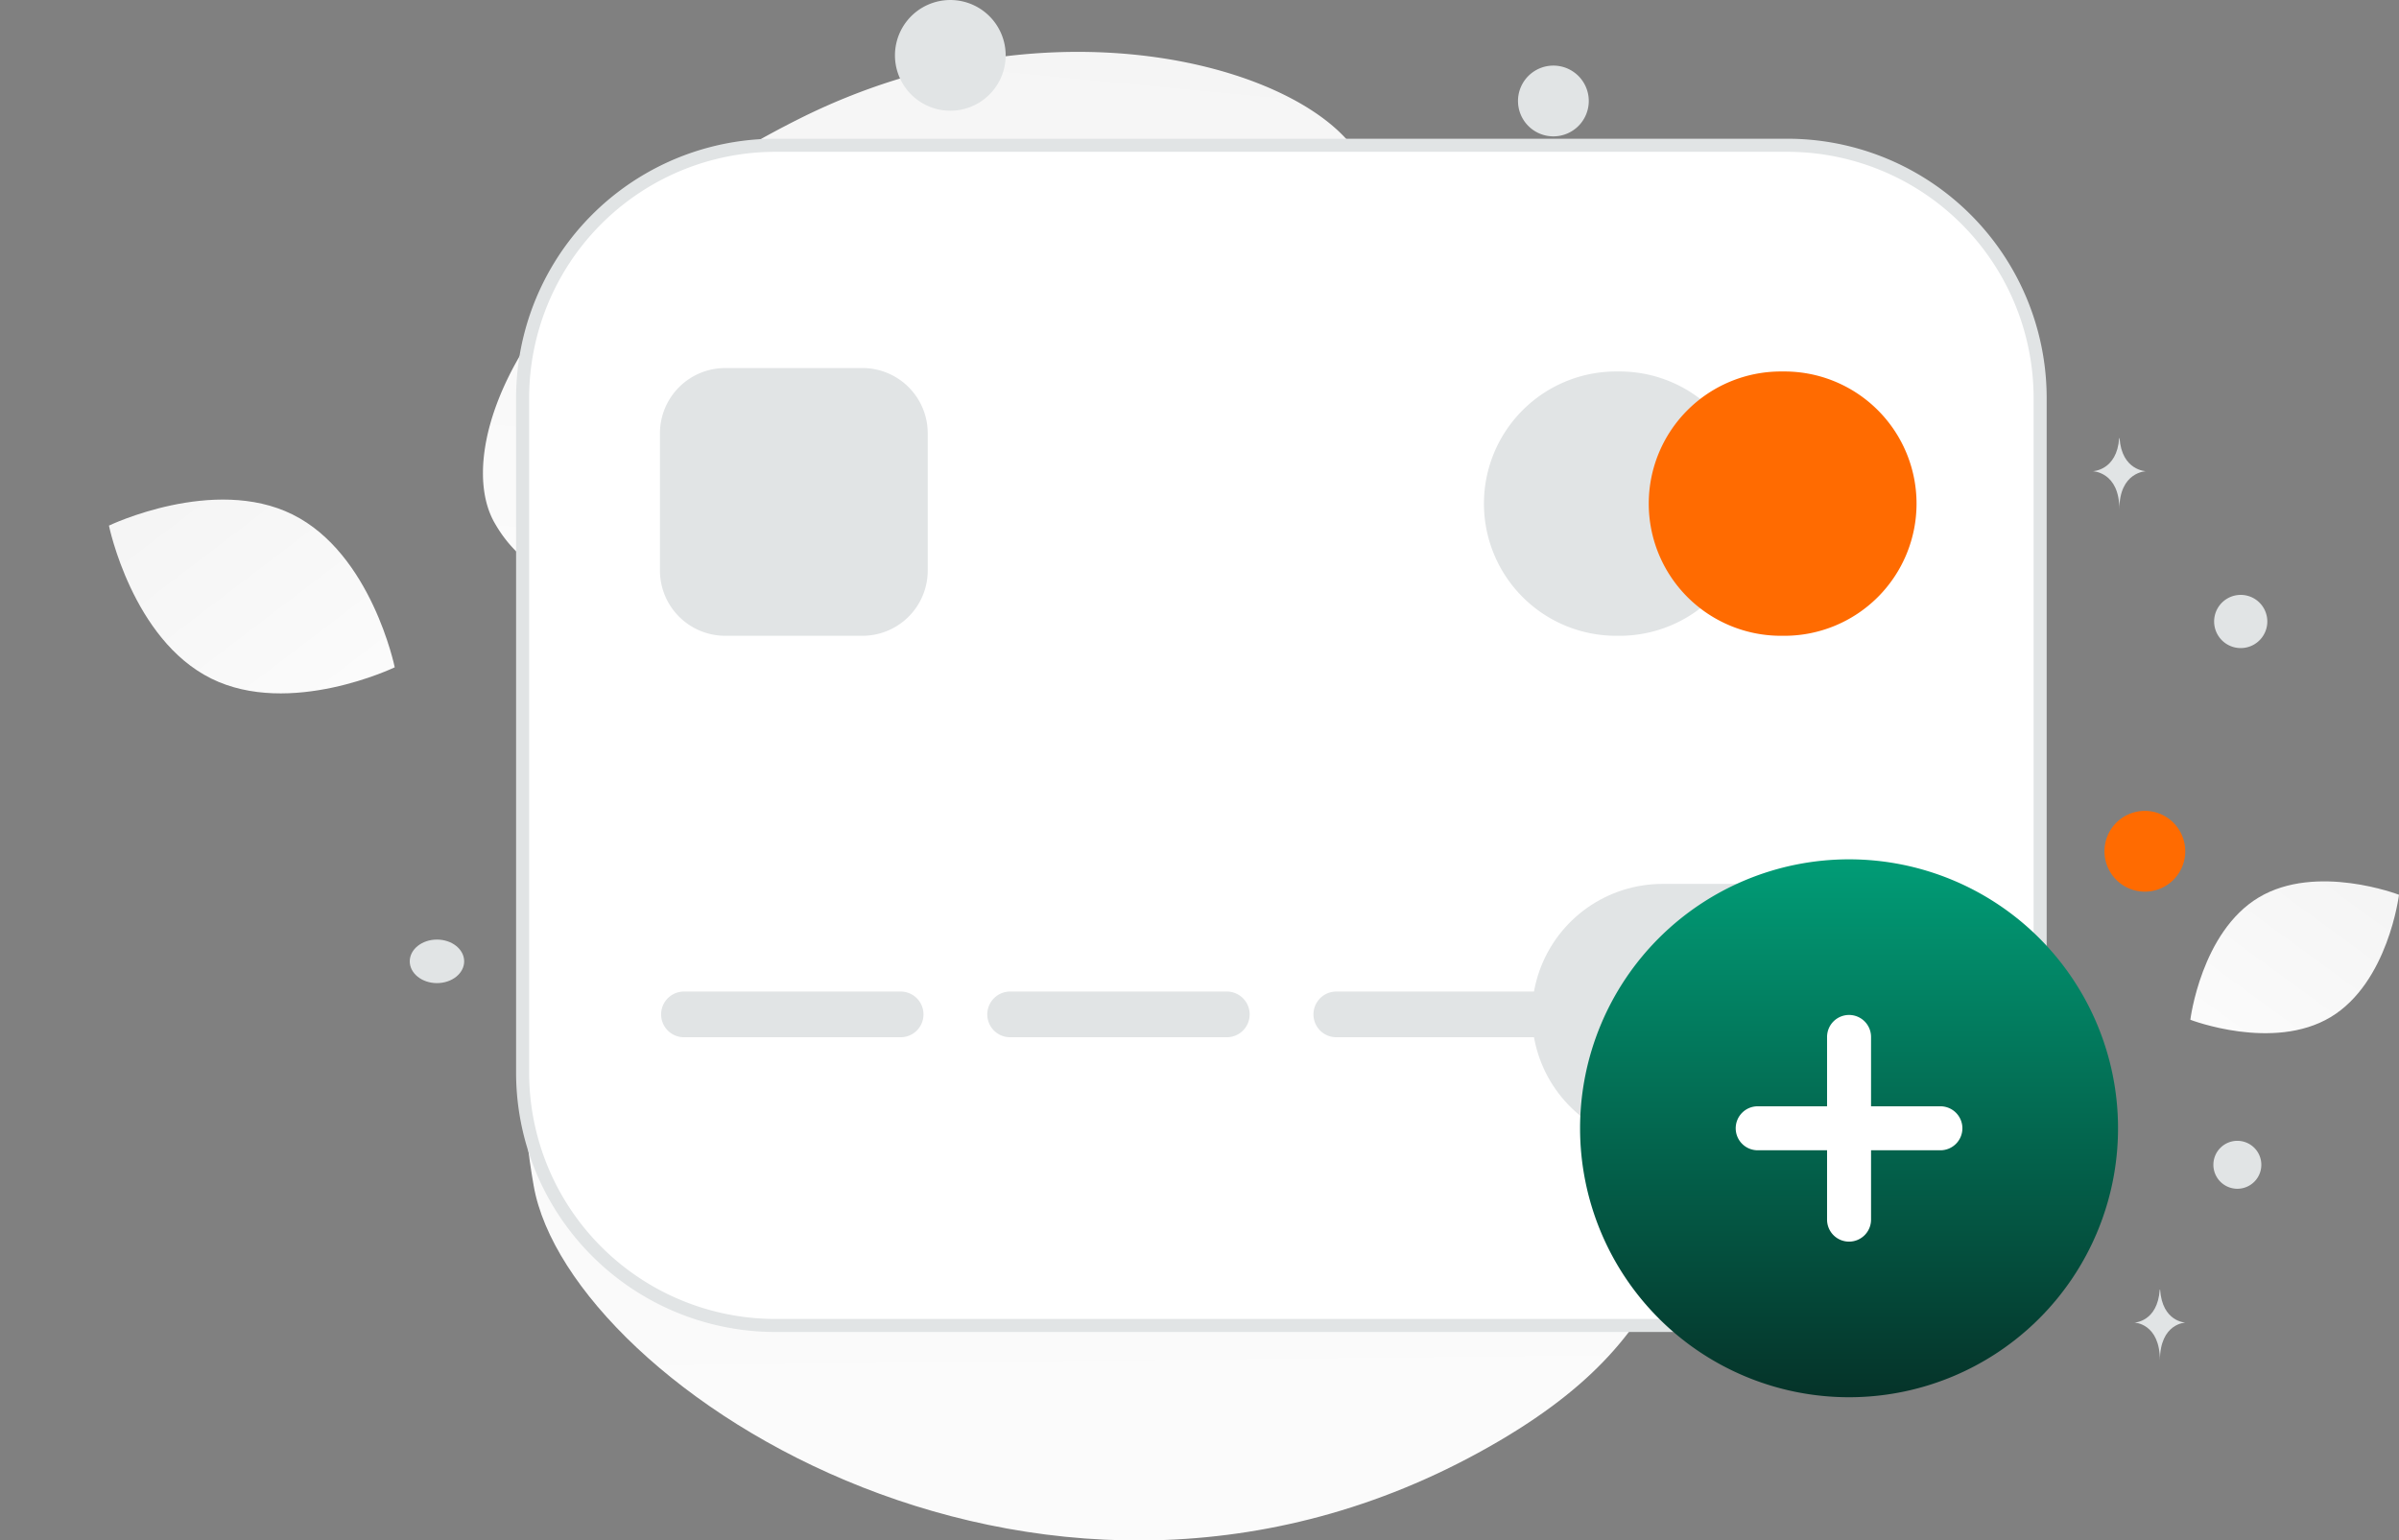 <svg xmlns="http://www.w3.org/2000/svg" xmlns:xlink="http://www.w3.org/1999/xlink" width="475.541" height="305.389" viewBox="0 0 475.541 305.389">
  <rect x="0" y="0" width="475.541" height="305.389" fill="#808080" stroke="none"/>
  <defs>
    <linearGradient id="linear-gradient" x1="0.527" y1="1.364" x2="0.504" y2="-0.854" gradientUnits="objectBoundingBox">
      <stop offset="0" stop-color="#fff"/>
      <stop offset="1" stop-color="#eee"/>
    </linearGradient>
    <linearGradient id="linear-gradient-2" x1="0.342" y1="1.643" x2="0.737" y2="-1.067" xlink:href="#linear-gradient"/>
    <linearGradient id="linear-gradient-3" x1="1.408" y1="1.332" x2="-0.865" y2="-0.784" xlink:href="#linear-gradient"/>
    <linearGradient id="linear-gradient-4" x1="-0.397" y1="1.402" x2="1.824" y2="-0.88" xlink:href="#linear-gradient"/>
    <linearGradient id="linear-gradient-5" x1="0.5" x2="0.5" y2="1" gradientUnits="objectBoundingBox">
      <stop offset="0" stop-color="#019c76"/>
      <stop offset="1" stop-color="#053329"/>
    </linearGradient>
  </defs>
  <g id="Group_166081" data-name="Group 166081" transform="translate(11503.659 -8134.647)">
    <g id="Layer_x0020_1" transform="translate(-11503.659 8134.639)">
      <g id="_2642934929216" transform="translate(0 0.008)">
        <path id="Path_94275" data-name="Path 94275" d="M594.869,453.594c7.044,40.033,103.021,102.459,191.375,50.561,41.092-24.139,32-46.238,58.656-84.341,15.889-22.712,41.572-43.062,43.5-71.156,1.672-24.249-8.236-47.595-23.934-60.628-35.3-29.312-95.541-41-136.276,27.577S576.716,350.342,594.869,453.594Z" transform="translate(-489.073 -218.491)" fill="url(#linear-gradient)"/>
        <path id="Path_94276" data-name="Path 94276" d="M549.026,151.994c8.3,14.816,26.485,16.854,55.614,14.036,21.908-2.122,41.885-3.763,63.793-15.709a122.651,122.651,0,0,0,36.333-30.638c9.6-11.893,23-25.468,16.432-38.953-9.027-18.526-61.234-34.126-111.929-8.612-55.687,28.036-68.365,65.394-60.245,79.875Z" transform="translate(-451.056 -48.463)" fill="url(#linear-gradient-2)"/>
        <path id="Path_94277" data-name="Path 94277" d="M143.584,601.136c15.64,7.758,36.4-2.217,36.4-2.217s-4.613-22.551-20.261-30.3-36.391,2.206-36.391,2.206,4.613,22.551,20.254,30.309h0Z" transform="translate(-101.737 -466.628)" fill="url(#linear-gradient-3)"/>
        <path id="Path_94278" data-name="Path 94278" d="M2507.649,1024.883c-11.417,6.844-27.8.518-27.8.518s2.143-17.419,13.567-24.254,27.793-.525,27.793-.525-2.143,17.419-13.561,24.263h0Z" transform="translate(-2045.669 -823.238)" fill="url(#linear-gradient-4)"/>
        <path id="Path_94279" data-name="Path 94279" d="M999.779,1266.944a13.4,13.4,0,1,1-13.4-13.4A13.4,13.4,0,0,1,999.779,1266.944Z" transform="translate(-802.619 -1034.067)" fill="#ff6b01"/>
        <path id="Path_94280" data-name="Path 94280" d="M1950.3,462.8a7.03,7.03,0,1,1-7.03-7.03A7.029,7.029,0,0,1,1950.3,462.8Z" transform="translate(-1597.236 -375.974)" fill="#ff6b01"/>
        <path id="Path_94281" data-name="Path 94281" d="M2398.643,926.167a8.007,8.007,0,1,0-8.007,8.007A8.007,8.007,0,0,0,2398.643,926.167Z" transform="translate(-1965.471 -757.407)" fill="#ff6b01"/>
        <path id="Path_94282" data-name="Path 94282" d="M2515.434,1296.492a4.752,4.752,0,1,0-4.752,4.752A4.751,4.751,0,0,0,2515.434,1296.492Z" transform="translate(-2067.183 -1065.579)" fill="#e1e4e5"/>
        <path id="Path_94283" data-name="Path 94283" d="M683.221,295.511a5.871,5.871,0,1,0-5.87,5.871A5.87,5.87,0,0,0,683.221,295.511Z" transform="translate(-553.915 -238.93)" fill="#e1e4e5"/>
        <path id="Path_94284" data-name="Path 94284" d="M2510.677,683.963a5.272,5.272,0,1,0-3.728-6.457A5.274,5.274,0,0,0,2510.677,683.963Z" transform="translate(-2067.875 -555.664)" fill="#e1e4e5"/>
        <path id="Path_94285" data-name="Path 94285" d="M1732.668,81.294a7.014,7.014,0,1,0-7.014,7.014A7.014,7.014,0,0,0,1732.668,81.294Z" transform="translate(-1417.734 -61.276)" fill="#e1e4e5"/>
        <path id="Path_94286" data-name="Path 94286" d="M474.689,1068.186c0-2.383-2.416-4.316-5.394-4.316s-5.394,1.933-5.394,4.316,2.416,4.316,5.394,4.316S474.689,1070.569,474.689,1068.186Z" transform="translate(-382.679 -877.605)" fill="#e1e4e5"/>
        <path id="Path_94287" data-name="Path 94287" d="M1021.373,21.581a10.972,10.972,0,1,0-7.758-13.438A10.972,10.972,0,0,0,1021.373,21.581Z" transform="translate(-835.837 -0.008)" fill="#e1e4e5"/>
        <path id="Path_94288" data-name="Path 94288" d="M2374.608,496.15h-.077c-.455,6.448-5.251,6.548-5.251,6.548s5.288.1,5.288,7.553c0-7.452,5.287-7.553,5.287-7.553s-4.794-.1-5.249-6.548Zm8.035,168.8h-.073c-.436,6.429-5.041,6.529-5.041,6.529s5.077.1,5.077,7.532c0-7.429,5.077-7.532,5.077-7.532s-4.6-.1-5.039-6.529Z" transform="translate(-1954.458 -409.284)" fill="#e1e4e5"/>
        <path id="Path_94289" data-name="Path 94289" d="M842.367,398.466H641.825a50.132,50.132,0,0,1-50.135-50.135v-133.7A50.132,50.132,0,0,1,641.825,164.5H842.367A50.132,50.132,0,0,1,892.5,214.635v133.7a50.132,50.132,0,0,1-50.135,50.135h0Z" transform="translate(-488.095 -135.7)" fill="#fff" fill-rule="evenodd"/>
        <path id="Path_94290" data-name="Path 94290" d="M836.271,393.664H635.729A51.426,51.426,0,0,1,584.3,342.235v-133.7a51.427,51.427,0,0,1,51.429-51.429v.005H836.271v-.005A51.426,51.426,0,0,1,887.7,208.539v133.7a51.426,51.426,0,0,1-51.4,51.429h-.035Zm-200.542-2.588H836.271a48.838,48.838,0,0,0,48.841-48.841v-133.7A48.838,48.838,0,0,0,836.271,159.7v-.005H635.729v.005a48.838,48.838,0,0,0-48.841,48.841v133.7a48.838,48.838,0,0,0,48.841,48.841Z" transform="translate(-481.999 -129.604)" fill="#e1e4e5"/>
        <path id="Path_94291" data-name="Path 94291" d="M178.529,1148.6h0Z" transform="translate(0 -947.501)" fill="#fff" fill-rule="evenodd"/>
        <path id="Path_94292" data-name="Path 94292" d="M795.979,1122.73a4.529,4.529,0,0,1,0,9.059h-42.95a4.529,4.529,0,0,1,0-9.059Z" transform="translate(-617.45 -926.16)" fill="#e1e4e5"/>
        <path id="Path_94293" data-name="Path 94293" d="M1186.6,1148.6h0Z" transform="translate(-943.416 -947.501)" fill="#fff" fill-rule="evenodd"/>
        <path id="Path_94294" data-name="Path 94294" d="M1165.259,1122.73a4.529,4.529,0,0,1,0,9.059h-42.95a4.529,4.529,0,0,1,0-9.059Z" transform="translate(-922.075 -926.16)" fill="#e1e4e5"/>
        <path id="Path_94295" data-name="Path 94295" d="M1555.88,1148.6h0Z" transform="translate(-1248.041 -947.501)" fill="#fff" fill-rule="evenodd"/>
        <path id="Path_94296" data-name="Path 94296" d="M1534.539,1122.73a4.529,4.529,0,0,1,0,9.059h-42.95a4.529,4.529,0,0,1,0-9.059Z" transform="translate(-1226.7 -926.16)" fill="#e1e4e5"/>
        <path id="Path_94297" data-name="Path 94297" d="M372.494,1148.6h0Z" transform="translate(0 -947.501)" fill="#fff" fill-rule="evenodd"/>
        <line id="Line_1" data-name="Line 1" x1="42.95" transform="translate(329.544 201.099)" fill="none" stroke="#e1e4e5" stroke-linecap="round" stroke-linejoin="round" stroke-miterlimit="22.926" stroke-width="51.74"/>
        <path id="Path_94298" data-name="Path 94298" d="M760.119,416.73h27.2a12.943,12.943,0,0,1,12.942,12.94v27.2a12.943,12.943,0,0,1-12.94,12.94h-27.2a12.943,12.943,0,0,1-12.94-12.94v-27.2a12.943,12.943,0,0,1,12.942-12.94Z" transform="translate(-616.361 -343.769)" fill="#e1e4e5"/>
        <path id="Path_94299" data-name="Path 94299" d="M1706.281,420.62h.681a26.2,26.2,0,0,1,26.2,26.2h0a26.2,26.2,0,0,1-26.2,26.2h-.681a26.2,26.2,0,0,1-26.2-26.2h0A26.2,26.2,0,0,1,1706.281,420.62Z" transform="translate(-1385.926 -346.978)" fill="#e1e4e5"/>
        <path id="Path_94300" data-name="Path 94300" d="M1892.863,420.62h.681a26.2,26.2,0,0,1,26.2,26.2h0a26.2,26.2,0,0,1-26.2,26.2h-.681a26.2,26.2,0,0,1-26.2-26.2h0A26.2,26.2,0,0,1,1892.863,420.62Z" transform="translate(-1539.839 -346.978)" fill="#ff6b01"/>
        <path id="Path_94301" data-name="Path 94301" d="M1895.556,1026.338a53.318,53.318,0,1,0-53.318,53.318A53.318,53.318,0,0,0,1895.556,1026.338Z" transform="translate(-1475.71 -802.662)" fill="url(#linear-gradient-5)"/>
        <path id="Path_94302" data-name="Path 94302" d="M2072.91,1149.23h0a4.36,4.36,0,0,1,4.359,4.36v36.216a4.36,4.36,0,0,1-4.359,4.36h0a4.36,4.36,0,0,1-4.36-4.36V1153.59A4.36,4.36,0,0,1,2072.91,1149.23Z" transform="translate(-1706.381 -948.02)" fill="#fff"/>
        <path id="Path_94303" data-name="Path 94303" d="M2010.055,1257.01h0a4.36,4.36,0,0,1-4.359,4.36H1969.48a4.36,4.36,0,0,1-4.36-4.36h0a4.36,4.36,0,0,1,4.36-4.36H2005.7A4.36,4.36,0,0,1,2010.055,1257.01Z" transform="translate(-1621.06 -1033.333)" fill="#fff"/>
      </g>
    </g>
  </g>
</svg>

